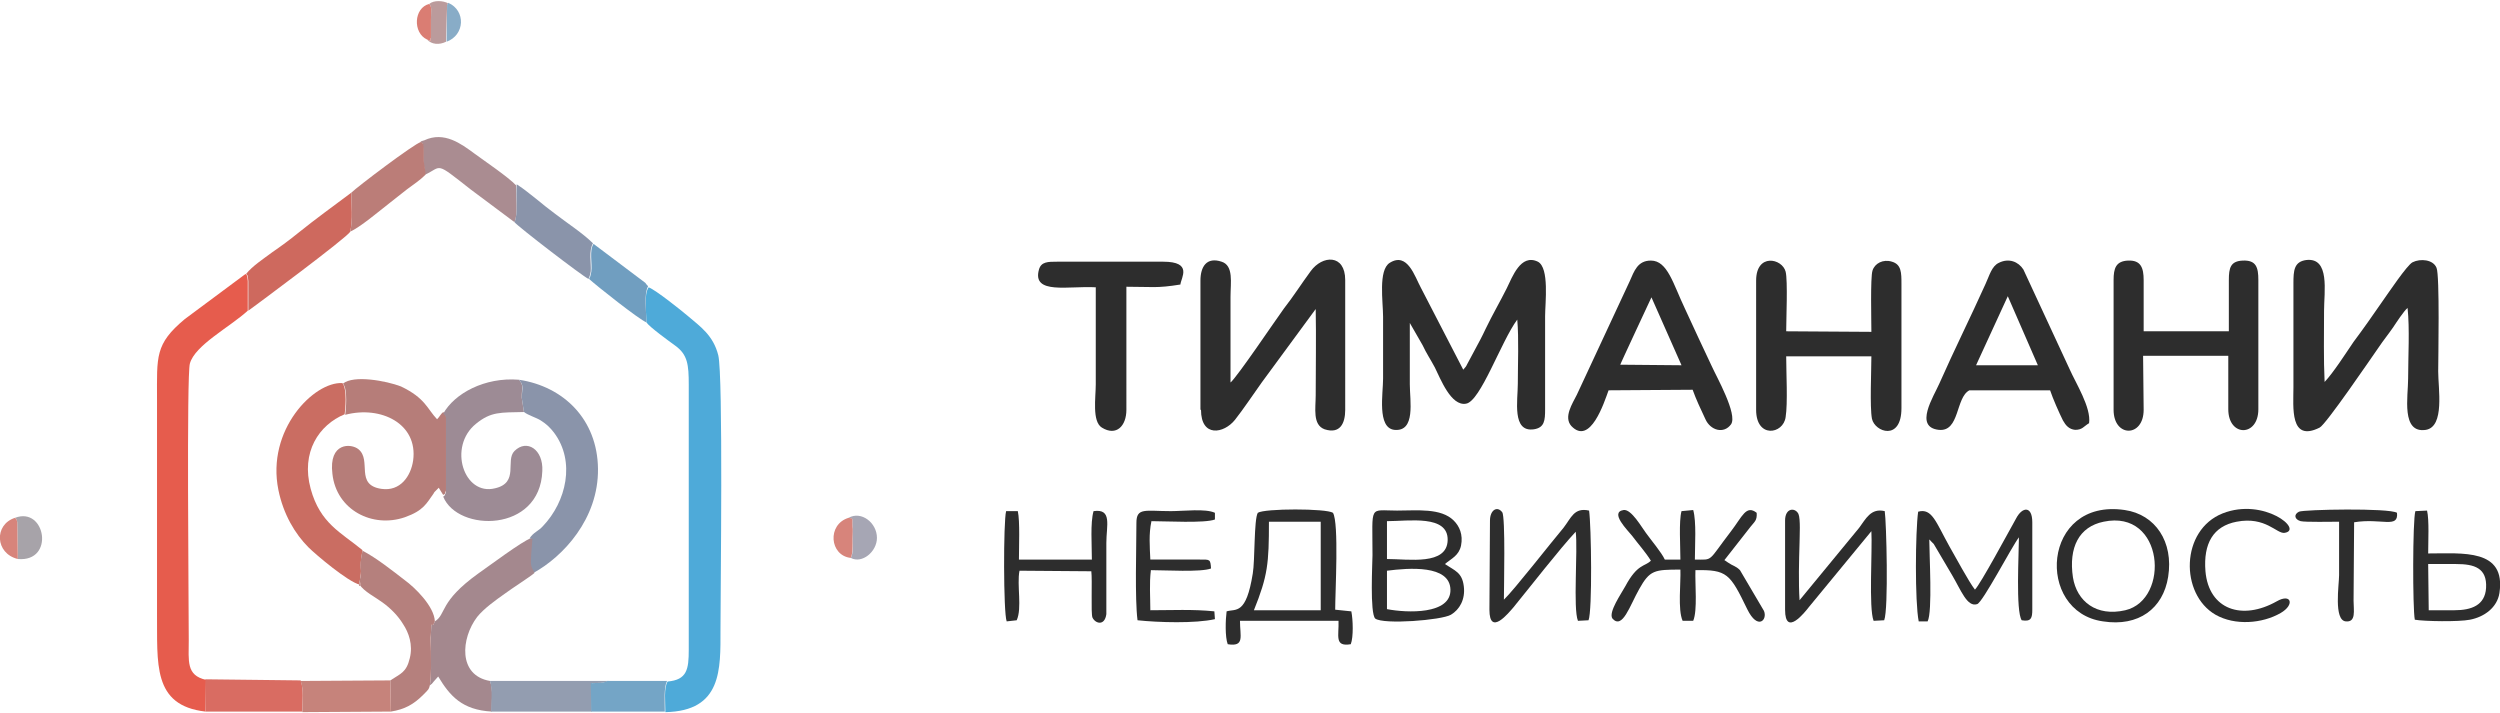 <?xml version="1.0" encoding="utf-8"?>
<!-- Generator: Adobe Illustrator 23.0.1, SVG Export Plug-In . SVG Version: 6.00 Build 0)  -->
<svg version="1.1" id="Слой_1" xmlns="http://www.w3.org/2000/svg" xmlns:xlink="http://www.w3.org/1999/xlink" x="0px" y="0px"
	 viewBox="0 0 449 128" style="enable-background:new 0 0 449 128;" xml:space="preserve">
<style type="text/css">
	.st0{fill-rule:evenodd;clip-rule:evenodd;fill:#2D2D2D;}
	.st1{fill-rule:evenodd;clip-rule:evenodd;fill:#E65C4D;}
	.st2{fill-rule:evenodd;clip-rule:evenodd;fill:#4EAAD9;}
	.st3{fill-rule:evenodd;clip-rule:evenodd;fill:#B67D79;}
	.st4{fill-rule:evenodd;clip-rule:evenodd;fill:#9D8B95;}
	.st5{fill-rule:evenodd;clip-rule:evenodd;fill:#CA6D62;}
	.st6{fill-rule:evenodd;clip-rule:evenodd;fill:#8A94AA;}
	.st7{fill-rule:evenodd;clip-rule:evenodd;fill:#A4888E;}
	.st8{fill-rule:evenodd;clip-rule:evenodd;fill:#B5807D;}
	.st9{fill-rule:evenodd;clip-rule:evenodd;fill:#CE695E;}
	.st10{fill-rule:evenodd;clip-rule:evenodd;fill:#AA8C91;}
	.st11{fill-rule:evenodd;clip-rule:evenodd;fill:#939DB0;}
	.st12{fill-rule:evenodd;clip-rule:evenodd;fill:#D96C62;}
	.st13{fill-rule:evenodd;clip-rule:evenodd;fill:#BB7D78;}
	.st14{fill-rule:evenodd;clip-rule:evenodd;fill:#C6837B;}
	.st15{fill-rule:evenodd;clip-rule:evenodd;fill:#74A5C6;}
	.st16{fill-rule:evenodd;clip-rule:evenodd;fill:#709EC0;}
	.st17{fill-rule:evenodd;clip-rule:evenodd;fill:#A7A3A9;}
	.st18{fill-rule:evenodd;clip-rule:evenodd;fill:#A6A6B4;}
	.st19{fill-rule:evenodd;clip-rule:evenodd;fill:#BB9B9C;}
	.st20{fill-rule:evenodd;clip-rule:evenodd;fill:#D7847B;}
	.st21{fill-rule:evenodd;clip-rule:evenodd;fill:#88ACC7;}
	.st22{fill-rule:evenodd;clip-rule:evenodd;fill:#DA7D73;}
</style>
<g id="Слой_x0020_1">
	<g id="_2963765228400">
		<path class="st0" d="M255.5,62c0.7,1.5,1.4,2.5,2.2,4c1,2,2.9,7,5.6,6.5c2.6-0.4,6.3-11.2,9.2-15.1c0.3,3.5,0.1,7.9,0.1,11.5
			c0,3-1.1,8.8,2.9,8.2c1.9-0.3,2-1.6,2-3.6l0-16.7c0-2.4,0.8-8.7-1.3-9.8c-3.1-1.5-4.6,2.8-5.6,4.8c-1.2,2.4-2.6,4.8-3.8,7.3
			c-0.6,1.3-1.2,2.4-1.9,3.7l-1.5,2.8c0,0.1-0.1,0.1-0.1,0.2l-0.5,0.6l-7.6-14.7c-1.1-2-2.4-6.5-5.6-4.5c-2.1,1.3-1.2,7-1.2,9.7
			c0,3.7,0,7.4,0,11.1c0,2.7-1.1,8.8,2,9.2c3.9,0.4,2.8-5.2,2.8-8.2c0-3.7,0-7.3,0-11L255.5,62L255.5,62z"/>
		<path class="st1" d="M36.9,127.8l0.1-5.7c-3.6-0.8-3.1-3.4-3.1-7.1c0-7.2-0.4-47.6,0.2-49.7c0.9-3.3,7.1-6.5,10.4-9.5
			c0-1.2,0-2.5,0-3.7c0-0.4,0-1.3,0-1.6c-0.2-1.6,0.1-0.6-0.4-1.3l-10.9,8.1c-5.4,4.5-5,6.7-5,14.4v38.4
			C28.3,119.1,27.3,126.7,36.9,127.8z"/>
		<path class="st2" d="M116.1,57.9c0.5,0.8,4.1,3.4,5.2,4.2c2.2,1.6,2.4,3.4,2.4,7l0,47.6c0,3.5-0.3,5.4-3.8,5.7
			c-0.7,1.2-0.4,3.6-0.4,5.5c10.2-0.2,9.9-7.7,9.9-14.8c0-7.1,0.5-45.6-0.4-49.3c-0.9-3.6-3.3-5.2-5.4-7c-1.3-1.1-5.8-4.7-7.1-5.2
			C115.6,52.9,116.1,56.1,116.1,57.9L116.1,57.9z"/>
		<path class="st0" d="M215.7,73.6c0,5,4.1,4.3,6.1,1.8c1.5-1.9,3.3-4.6,4.8-6.7l9.7-13.2c0.1,5.2,0,10.4,0,15.5
			c0,2.3-0.6,5.3,1.6,6.1c2.8,0.9,3.7-1.1,3.7-3.5V50.3c0-4.7-4.1-4.5-6.2-1.6c-1.7,2.3-3,4.4-4.8,6.7c-1.6,2.2-8.4,12.3-9.6,13.3
			c0-5.1,0-10.3,0-15.4c0-2.5,0.6-5.6-1.6-6.3c-2.7-0.9-3.8,0.9-3.8,3.4V73.6z"/>
		<path class="st0" d="M417.5,68.6c-0.2-4.1-0.1-8.7-0.1-12.8c0-3.4,1.1-9.6-3.2-9.1c-2.2,0.3-2.3,1.9-2.3,4.2l0,18.7
			c0,3.5-0.7,9.9,4.7,7.2c1.1-0.5,9.2-12.4,10.6-14.4c0.8-1.2,1.7-2.3,2.6-3.6c0.6-0.9,1.9-2.9,2.6-3.5c0.4,3.8,0.1,8.8,0.1,12.7
			c0,3.2-1.3,9.9,3.2,9.2c3.4-0.6,2.2-7.4,2.2-10.5c0-2,0.3-17.3-0.3-18.6c-0.6-1.5-2.9-1.7-4.3-1c-1,0.5-4.4,5.6-5.4,7
			c-1.8,2.6-3.4,4.9-5.2,7.3C421.2,63.6,419.1,66.9,417.5,68.6z"/>
		<path class="st0" d="M315.4,73.6c0,5.2,4.9,4.4,5.3,1.3c0.4-2.5,0.1-8,0.1-10.9l15.3,0c0,2.5-0.3,9.1,0.1,11.2
			c0.5,2.4,5.3,4.1,5.3-1.9c0-7.4,0-14.9,0-22.3c0-2,0-3.5-1.7-4c-1.6-0.5-3.1,0.3-3.5,1.6c-0.4,1.2-0.2,9.1-0.2,11l-15.3-0.1
			c0-2.1,0.3-9.1-0.1-10.7c-0.6-2.4-5.3-3.4-5.3,1.6L315.4,73.6z"/>
		<path class="st0" d="M384.9,63.9l15.3,0v9.6c0,5,5.4,5,5.4,0V50.3c0-2.3-0.4-3.6-2.8-3.5c-2.2,0.1-2.5,1.3-2.5,3.5v9.2h-15.3
			l0-9.2c0-2.2-0.5-3.6-2.8-3.5c-2.2,0.1-2.6,1.4-2.6,3.5v23.3c0,5,5.4,5,5.4,0L384.9,63.9L384.9,63.9z"/>
		<path class="st0" d="M296.6,53.4l5.4,12.2l-11-0.1C290.9,65.6,296.6,53.4,296.6,53.4z M304,70c0.6,1.7,1.5,3.6,2.3,5.3
			c0.9,2,3.3,2.7,4.6,0.9c1.2-1.8-2.6-8.5-3.5-10.5c-1.6-3.4-3.2-6.8-4.8-10.3c-2.1-4.4-3.1-8.6-6.1-8.6c-2.4,0-3,1.9-3.8,3.7
			l-9.5,20.4c-0.8,1.6-2.4,4-1,5.6c3.4,3.6,5.9-4.2,6.7-6.4L304,70L304,70z"/>
		<path class="st0" d="M360.6,53.2l5.4,12.4l-11.1,0L360.6,53.2z M375.2,76c0.4-2.8-2.4-7.2-3.5-9.7l-8.3-17.9
			c-0.9-1.4-2.6-2.1-4.4-1.2c-1.3,0.6-1.7,2.3-2.4,3.8c-2.7,6-5.6,11.8-8.3,17.9c-1,2.3-4.6,7.8-0.1,8.3c3.8,0.4,3-5.8,5.5-7.1
			l14.5,0c0.5,1.5,1.6,4,2.3,5.4c0.5,0.9,1.1,1.6,2.2,1.7C374,77.2,374.2,76.6,375.2,76z"/>
		<path class="st3" d="M61.6,68.9c0.9,1,0.5,4.9,0.4,5.6c6.4-1.7,13.1,1.6,12.2,8.2c-0.4,2.8-2.3,5.6-5.7,5.1
			c-4.8-0.7-1.7-5.1-4.1-7.1c-1.3-1.1-5.4-1.3-4.7,4.4c0.7,6.5,7.2,9.8,13,7.8c3.4-1.2,3.9-2.5,5.2-4.3c0-0.1,0.1-0.1,0.1-0.2
			l0.8-0.8l0.8,1.3c0.3-0.3,0.2,0.2,0.5-0.8l0-12.8c0-0.7,0.1-0.8-0.5-1.3c-0.5,0.4-0.6,0.8-1.1,1.3c-1.8-1.9-2.1-3.8-6.5-5.9
			C69.4,68.4,63.5,67.3,61.6,68.9z"/>
		<path class="st0" d="M212,51.1c0.1-1.2,2.3-4.1-3.1-4.1h-19c-1.7,0-2.9,0-3.3,1.4c-1.3,4.6,5.4,2.9,10.2,3.2c0,5.8,0,11.6,0,17.4
			c0,2.4-0.7,6.7,1.1,7.8c2.6,1.6,4.4-0.3,4.4-3.2V51.5C206.9,51.5,207.7,51.8,212,51.1L212,51.1z"/>
		<path class="st4" d="M79.6,74.3c0.5,0.4,0.5,0.5,0.5,1.3l0,12.8c-0.4,1-0.2,0.5-0.5,0.8c2.6,6.4,17.4,6.5,17.8-4.6
			c0.2-3.9-2.8-5.8-5-3.6c-1.7,1.7,0.9,5.7-3.5,6.7c-5.6,1.4-8.5-7.5-3.4-11.6c2.7-2.2,4.4-2,8.6-2.1l-0.4-2.6
			c0-1.8,0.4-2.2-0.5-3.2C87,67.7,81.6,70.7,79.6,74.3z"/>
		<path class="st5" d="M64.6,105c0.7-1.4-0.4,1.6,0-0.7c0-0.3,0,0.5,0.1-0.6c0.4-2.2-0.3-0.8,0.4-4.9c-3.9-3.2-7.6-4.8-9.3-11
			c-1.8-6.6,1.5-11.5,6.1-13.4c0.1-0.7,0.5-4.5-0.4-5.6c-5.1-0.3-13.7,8.4-11.5,19.2c0.9,4.4,3,7.9,5.4,10.3
			C56.7,99.6,62.5,104.5,64.6,105L64.6,105z"/>
		<path class="st6" d="M94.1,74c0.8,0.6,2.2,1,3,1.5c1.1,0.7,1.7,1.3,2.4,2.2c3.9,5.2,2.2,12.4-2,16.8c-0.8,0.9-1.7,1.1-2.4,2.2
			l0.4,0.1c0,0.1-0.1,0.2-0.1,0.3l-0.2,2.5c-0.1,2,0,2.1,0.6,3.3c5.3-2.9,11.7-9.7,11.6-18.7c-0.1-8.9-6.2-14.8-14.2-16
			c0.9,1,0.6,1.4,0.5,3.2L94.1,74L94.1,74z"/>
		<path class="st7" d="M78.1,111.6c-0.6,1.7-0.6-0.8-0.7,2.1c0,1,0,2.3,0,3.3c0,2,0.1,4.2-0.2,6.1c0.7-0.6,0,0.1,0.7-0.7l0.8-0.9
			c2.1,3.5,4.3,6,9.6,6.3c0-1.8,0.3-3.9-0.3-5.5c-5.8-1-5.2-7.7-2.3-11.5c1.2-1.5,3.3-3,5-4.2c1.2-0.9,4.5-3,5.3-3.7
			c-0.7-1.3-0.7-1.4-0.6-3.3l0.2-2.5c0-0.1,0-0.2,0.1-0.3l-0.4-0.1c-1.4,0.4-7.8,5.2-9.4,6.3C78.8,108.1,80.2,110.3,78.1,111.6
			L78.1,111.6z"/>
		<path class="st0" d="M304.1,91.6l-2.1,0.2c-0.5,1.8-0.2,6.4-0.2,8.7l-2.8,0c-0.6-1.3-2.4-3.4-3.4-4.8c-0.7-0.9-2.6-4.3-4-4.1
			c-2.6,0.4,0.8,3.7,1.5,4.6c1.2,1.6,2.4,2.9,3.4,4.5c-1.1,1.1-2.4,0.5-4.6,4.6c-0.7,1.3-3.1,4.7-2.3,5.8c1.8,2,3.1-2.3,4.8-5.3
			c1.9-3.4,2.7-3.5,7.4-3.5c0.1,2.3-0.5,7.2,0.4,9.2l1.9,0c0.8-1.9,0.3-6.6,0.4-9.1c5.7-0.1,6.2,0.6,9.3,7c1.9,3.9,3.7,1.9,3,0.3
			l-4.3-7.3c-0.8-0.8-1.2-0.7-2.2-1.4c-0.4-0.3-0.3-0.2-0.6-0.4l4.7-6c0.7-0.9,1.2-1.1,1.1-2.5c-1.9-1.5-2.6,0.7-4.6,3.3
			c-4.3,5.6-3.1,5.1-6.5,5.1C304.4,98,304.7,93.7,304.1,91.6L304.1,91.6z"/>
		<path class="st0" d="M225.2,109.6c2.5-6.2,2.7-8.4,2.7-15.9l9.3,0v15.9H225.2z M220.5,115.7c3.1,0.5,2.2-1.4,2.2-4.2h17.7
			c0.1,2.7-0.8,4.7,2.2,4.2c0.5-1.3,0.4-4.4,0.1-5.9l-2.9-0.3c0-3.1,0.7-15.6-0.4-17.4c-1.2-0.8-12.3-0.8-13.5,0
			c-0.7,1.2-0.5,8.6-0.9,10.9c-1.2,7.5-3,6.3-4.7,6.8C220.1,111.3,220,114.4,220.5,115.7z"/>
		<path class="st0" d="M346.5,96.9c0.1,0.1,0.2,0.1,0.2,0.2l0.4,0.4c0.1,0.1,0.1,0.1,0.2,0.2l3.3,5.6c1.6,2.7,2.7,5.8,4.5,5.2
			c1-0.3,6.2-10.3,7.5-12c0,2.7-0.6,13.3,0.5,14.9c1.7,0.3,1.9-0.4,1.9-1.9V93.8c0-3-1.8-2.8-2.9-0.7c-1.4,2.5-6.4,11.8-7.4,12.8
			c-1.1-1.4-3.5-5.9-4.6-7.8c-2.4-4.3-3.1-6.9-5.6-6.2c-0.5,3.6-0.6,16.2,0.1,19.7l1.6,0C347.1,109.9,346.5,99.6,346.5,96.9
			L346.5,96.9z"/>
		<path class="st8" d="M64.6,105c0.7,1.2,2.9,2.3,4.1,3.2c1.4,1,2.8,2.4,3.7,3.9c1,1.5,1.8,3.7,1.2,6.1c-0.6,2.6-1.7,2.8-3.5,4
			l0.1,5.6c2.5-0.4,4.1-1.3,5.8-3c1.1-1.1,1-1,1.2-1.7c0.3-2,0.2-4.1,0.2-6.1c0-1.1-0.1-2.3,0-3.3c0.1-2.9,0.1-0.4,0.7-2.1
			c-0.1-2.7-3.6-6.1-5.4-7.4c-2.2-1.7-5.1-4-7.6-5.3c-0.8,4.1,0,2.7-0.4,4.9c-0.2,1-0.1,0.2-0.1,0.6C64.2,106.6,65.3,103.6,64.6,105
			z"/>
		<path class="st0" d="M249.1,109.4l0-6.9c3.9-0.5,11.3-1.1,11.4,3.4C260.6,110.4,252.7,110.1,249.1,109.4z M249.1,93.6
			c3.9,0,11-1.2,10.9,3.4c-0.1,4.6-7,3.4-10.9,3.4L249.1,93.6L249.1,93.6z M259.5,101.3c1.2-1,2.5-1.5,2.9-3.3
			c0.4-2-0.3-3.5-1.3-4.5c-2.3-2.3-6.6-1.8-10.2-1.8c-5.1,0-4.4-1.2-4.4,8c0,1.2-0.5,10.5,0.5,11.4c1.5,1.1,11.9,0.3,13.6-0.7
			c1.5-0.9,2.6-2.7,2.3-5.1C262.6,102.8,261.3,102.5,259.5,101.3z"/>
		<path class="st0" d="M320.6,109.5c0,5,3.6,0.4,4.3-0.5l11.2-13.6c0.2,3.5-0.5,13.8,0.4,16.1l1.9-0.1c0.8-2,0.4-17.7,0.1-19.6
			c-2.5-0.6-3.4,1.4-4.6,3l-10.7,13c-0.2-3.3-0.1-7,0-10.3c0-1.1,0.2-4.3-0.2-5.2c-0.6-1.2-2.4-1.1-2.4,1.2L320.6,109.5L320.6,109.5
			z"/>
		<path class="st0" d="M267.5,109.5c0,4.9,3.5,0.5,4.3-0.4c3.1-3.8,8.3-10.5,11.2-13.6c0.4,3.4-0.5,13.8,0.4,16l1.9-0.1
			c0.7-1.7,0.5-17,0.1-19.7c-2.7-0.6-3.2,1.3-4.6,3.1c-2.2,2.6-8.9,11.2-10.7,12.9c0-2.1,0.3-14.9-0.3-15.7
			c-0.9-1.2-2.2-0.4-2.2,1.5L267.5,109.5L267.5,109.5z"/>
		<path class="st0" d="M377.8,93.7c10.9-2.3,12,14,3.9,15.9c-5.2,1.2-8.7-1.6-9.4-5.9C371.5,98.3,373.4,94.6,377.8,93.7z
			 M389.4,103.6c1-6.3-2.3-11.2-7.8-12c-14.9-2.2-16.1,18.3-3.9,20C384.1,112.6,388.5,109.3,389.4,103.6L389.4,103.6z"/>
		<path class="st9" d="M44.2,49.2c0.5,0.7,0.2-0.3,0.4,1.3c0,0.3,0,1.3,0,1.6c0,1.2,0,2.5,0,3.7c0.3-0.2,18-13.3,18.3-14.2
			c0.5-2.2,0.2-4.7,0.2-7c-3.2,2.4-6.4,4.7-9.5,7.2c-1.6,1.3-3.1,2.4-4.7,3.5C47.3,46.5,45.3,47.8,44.2,49.2z"/>
		<path class="st0" d="M182.6,111.4c1-2.2,0-6.3,0.5-8.9l12.9,0.1c0.2,1.6-0.1,7.5,0.2,8.3c0.5,1.1,2.2,1.6,2.5-0.6l0-12.8
			c0-3.1,1.1-6.2-2.3-5.7c-0.6,2.1-0.3,6.1-0.3,8.7l-13.1,0c0-2.2,0.2-6.9-0.2-8.7l-2.1,0c-0.5,1.8-0.5,18.3,0.1,19.8L182.6,111.4
			L182.6,111.4z"/>
		<path class="st0" d="M206.8,93.6c2.6,0,9.6,0.4,11.4-0.3l0-1.2c-1.7-0.8-5.6-0.3-7.9-0.3c-4.6,0-6.2-0.7-6.2,2.1
			c0,4.5-0.3,13.6,0.2,17.5c3.7,0.4,10.4,0.6,13.9-0.2l-0.1-1.4c-3.8-0.4-7.7-0.2-11.5-0.2c0-2.4-0.2-4.8,0.1-7.2
			c2.5,0,9,0.4,10.8-0.3c-0.1-1.7-0.2-1.6-2-1.6l-8.9,0C206.5,98.2,206.3,95.9,206.8,93.6L206.8,93.6z"/>
		<path class="st0" d="M436.1,101.3h5c3.3,0,5.6,0.7,5.4,4.3c-0.2,3.1-2.6,4-5.7,4h-4.6L436.1,101.3L436.1,101.3z M433.7,111.3
			c1.7,0.3,7.9,0.4,9.9,0c2.6-0.5,4.9-2.2,5.3-4.8c1.2-8-6.6-7.1-12.8-7.1c0-2.1,0.2-6-0.2-7.7l-2.1,0.1
			C433.3,93.4,433.3,109.3,433.7,111.3L433.7,111.3z"/>
		<path class="st10" d="M75.5,25.5c0.7,0.7,0.3-0.3,0.5,1.3c0,0.4,0,1.2,0,1.6c0,1.4,0.3,1.5,0.3,3c3.2-1.5,1.7-2.5,8.2,2.6l7.9,5.9
			c0.7-1.5,0.2-4.7,0.3-6.6c-1.4-1.5-5.7-4.4-7.6-5.8c-2.2-1.6-5.3-4-8.9-2.3C75.5,25.4,75.8,25.3,75.5,25.5z"/>
		<path class="st11" d="M88.2,127.8l18.1,0v-5.1c1.3-0.1,1.9,0.1,3-0.4l-21.3,0C88.5,123.9,88.2,126.1,88.2,127.8z"/>
		<path class="st0" d="M401.7,93.7c5.2-1,7.2,2.2,8.6,2c3.5-0.5-3.7-6.4-11.1-3.5c-7.6,3-7.7,14.5-1.3,18.2c3.5,2,8.4,1.6,11.7-0.3
			c2.6-1.5,1.9-3.6-0.7-2.1c-6.2,3.5-12.2,1.5-12.8-5.4C395.7,97.6,397.5,94.5,401.7,93.7L401.7,93.7z"/>
		<path class="st12" d="M36.9,127.8l17.4,0c0-1.8,0.3-3.9-0.3-5.6l-17.1-0.2L36.9,127.8z"/>
		<path class="st6" d="M92.4,39.9c0.5,0.7,12.2,9.7,13.3,10.2l0.2-0.5c0.1-0.4,0.1-0.3,0.2-0.9c0.1-1.4-0.4-3.7,0.4-5
			c-1.8-1.8-4.6-3.6-6.8-5.3c-1.1-0.8-2.2-1.7-3.3-2.6c-1.3-1-2.2-1.8-3.6-2.7C92.6,35.2,93.1,38.4,92.4,39.9z"/>
		<path class="st13" d="M63.1,34.6c0,2.3,0.3,4.8-0.2,7c1.8-0.8,5.1-3.6,6.9-5c1.3-1,2-1.6,3.3-2.6c1.2-0.9,2.3-1.6,3.3-2.6
			c0-1.5-0.3-1.6-0.3-3c0-0.4,0-1.2,0-1.6c-0.2-1.5,0.2-0.6-0.5-1.3C74.4,25.8,64.1,33.6,63.1,34.6z"/>
		<path class="st14" d="M54.3,127.9l15.9-0.1l-0.1-5.6L54,122.3C54.6,123.9,54.3,126.1,54.3,127.9L54.3,127.9z"/>
		<path class="st0" d="M422.8,93.8c4.9-0.8,8,1.2,7.7-1.7c-1.4-0.9-16.8-0.6-17.6-0.2c-1,0.5-0.8,1.4,0.3,1.7
			c0.8,0.2,5.7,0.1,6.9,0.1c0,3.2,0,6.4,0,9.6c0,1.7-1,8.1,1.2,8.3c1.9,0.2,1.4-2,1.4-3.7L422.8,93.8L422.8,93.8z"/>
		<path class="st15" d="M106.2,127.8l13.2,0c0-1.9-0.2-4.3,0.4-5.5l-10.7,0c-1,0.5-1.6,0.3-3,0.4L106.2,127.8L106.2,127.8z"/>
		<path class="st16" d="M105.8,50.1c1.3,1.2,9,7.3,10.3,7.8c0-1.8-0.5-5,0.3-6.5c-0.3-0.3-0.2-0.2-0.5-0.6l-9.3-7
			c-0.8,1.2-0.2,3.5-0.4,5c-0.1,0.6-0.1,0.4-0.2,0.9C106,49.6,105.8,50.1,105.8,50.1z"/>
		<path class="st17" d="M3.2,100.4c6.7,0.6,5-9.5-0.5-7.4c0.6,0.7,0.1-0.2,0.4,0.8L3.2,100.4z"/>
		<path class="st18" d="M152.8,100.2c2,1.1,4.7-1.1,4.7-3.6c0-2.7-2.8-4.9-5.1-3.6c1,0.3,0.6-0.1,0.7,1.6c0,0.5,0,1.4,0,2
			C153.1,97.8,153.3,99.4,152.8,100.2L152.8,100.2z"/>
		<path class="st19" d="M76.7,7.1c0.8,0.9,2.2,1,3.4,0.4L80.3,1c0-0.1,0.1-0.2,0.1-0.2c0-0.1,0-0.2,0.1-0.2
			c-0.9-0.5-2.6-0.6-3.4,0.1c0.5,0.7,0.3,0.9,0.3,2.8c0,1.1,0,2.2,0,3.3C77,7.3,78,7.6,76.7,7.1z"/>
		<path class="st20" d="M152.8,100.2c0.4-0.8,0.3-2.4,0.3-3.6c0-0.6,0.1-1.5,0-2c-0.1-1.7,0.3-1.4-0.7-1.6
			C148.5,94.2,149,99.8,152.8,100.2L152.8,100.2z"/>
		<path class="st20" d="M3.2,100.4l-0.1-6.6c-0.3-1,0.2-0.1-0.4-0.8C-1.1,94.2-0.9,99.4,3.2,100.4z"/>
		<path class="st21" d="M80.2,7.5c3.3-1.2,3.5-5.6,0.3-7c0,0.1-0.1,0.2-0.1,0.2c0,0.1-0.1,0.2-0.1,0.2L80.2,7.5z"/>
		<path class="st22" d="M76.7,7.1C78,7.6,77,7.3,77.4,6.8c0-1.1,0-2.2,0-3.3c0-2,0.2-2.1-0.3-2.8C74.3,1.4,74.1,5.9,76.7,7.1z"/>
	</g>
</g>
</svg>
